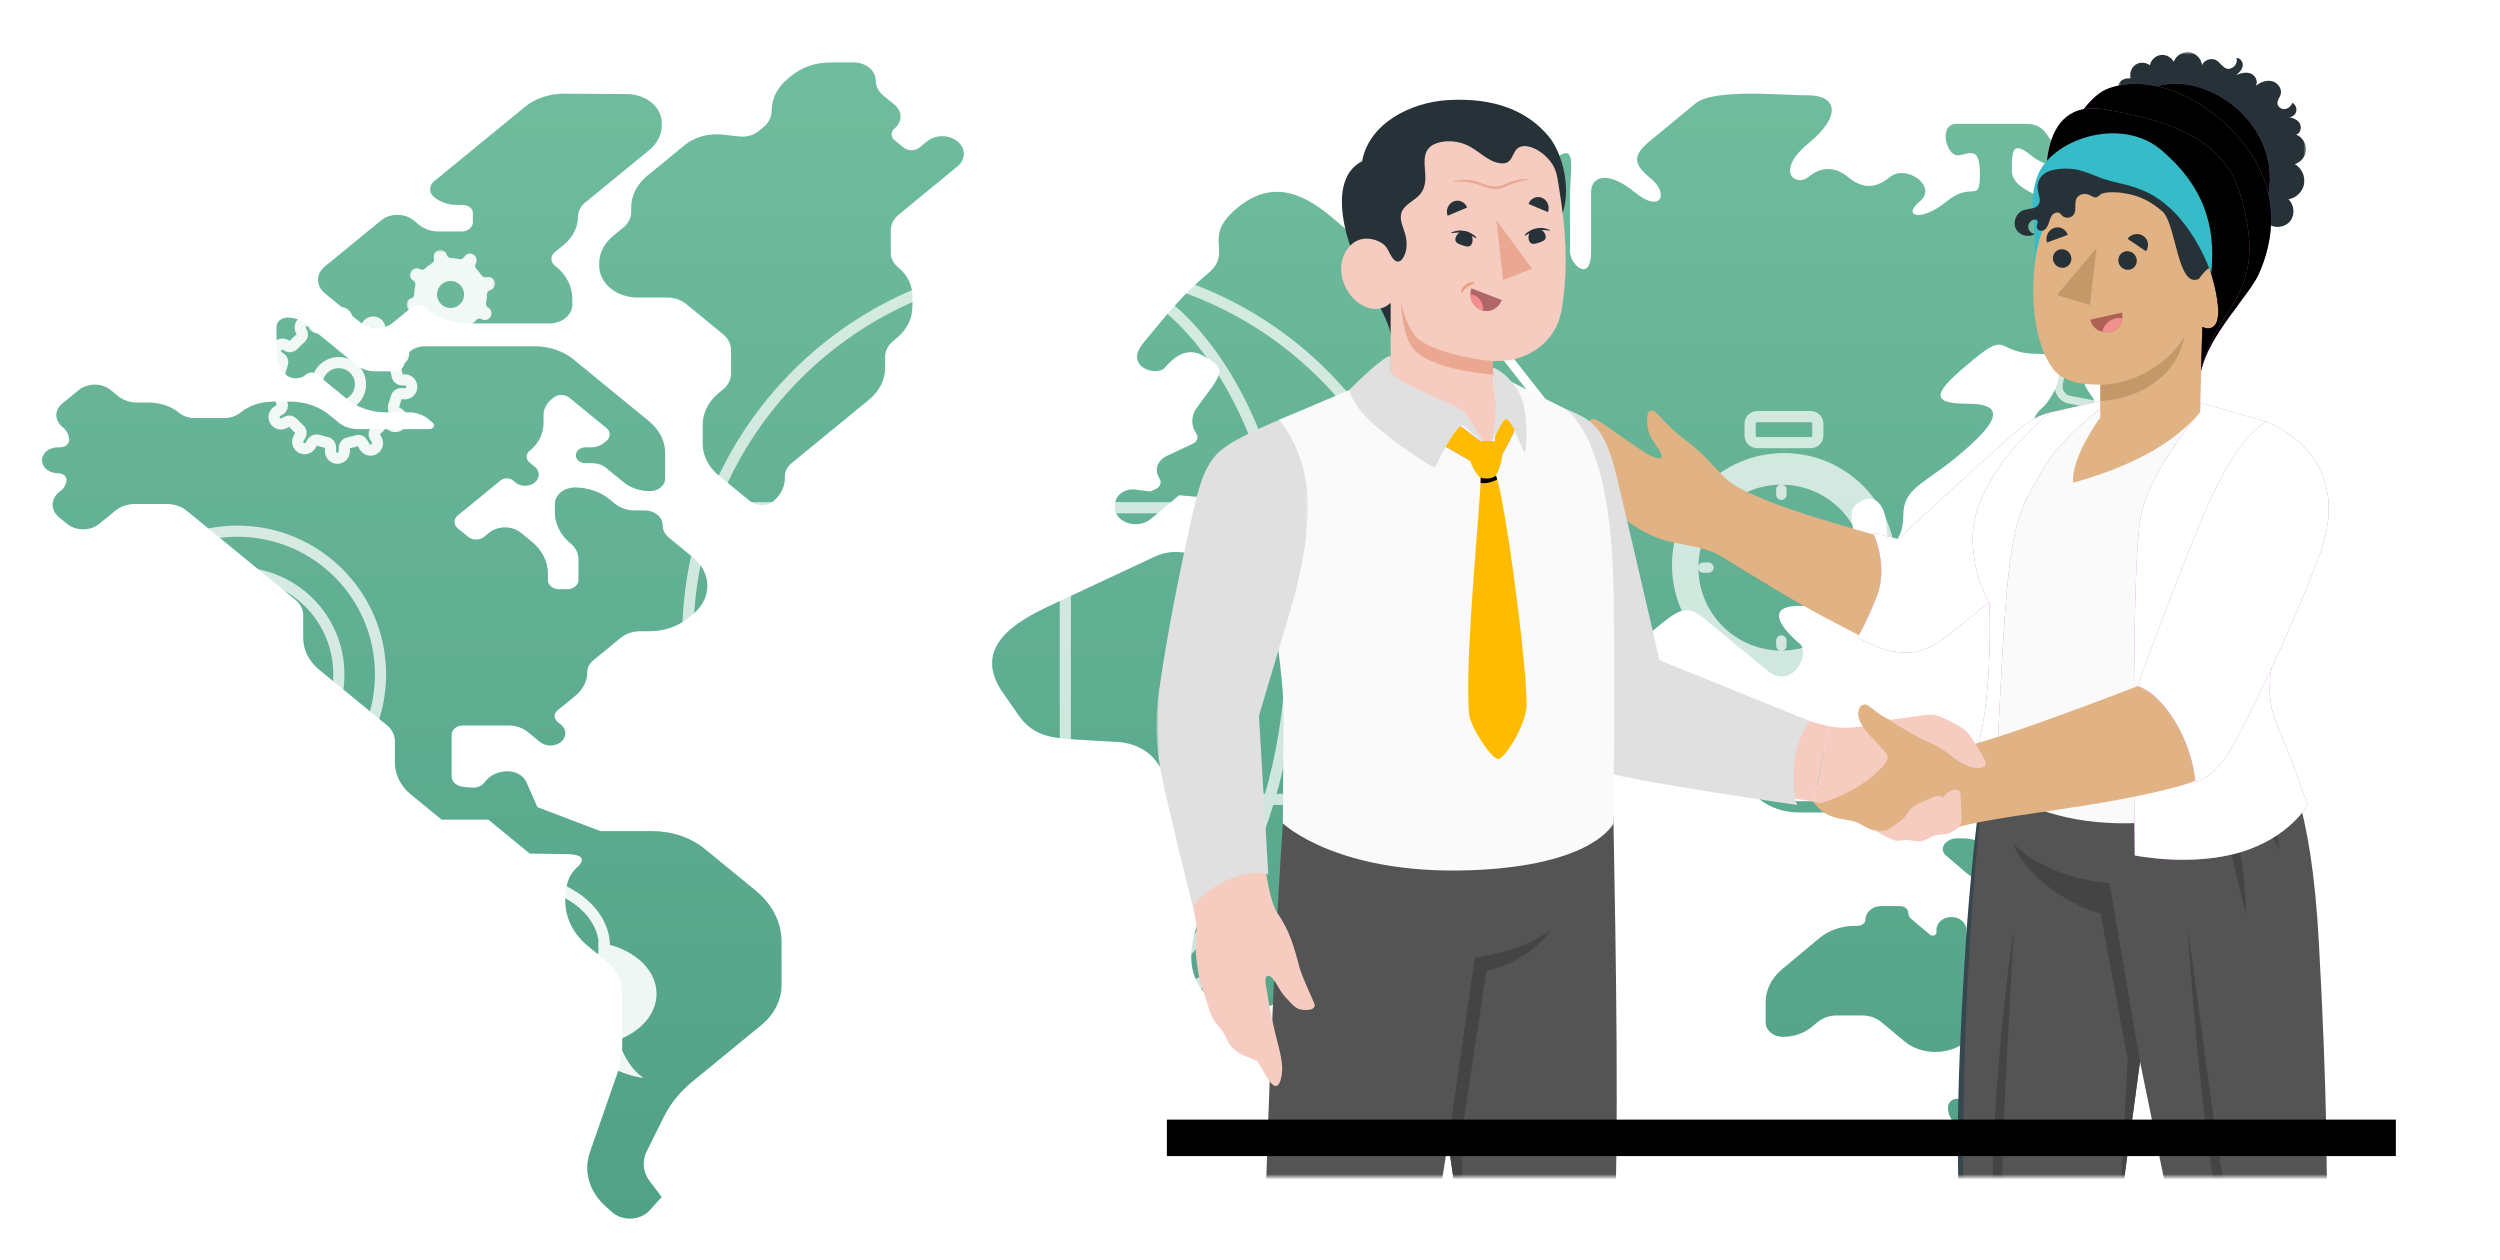 <?xml version="1.0" encoding="UTF-8"?>
<svg width="480.073px" height="242px" viewBox="0 0 480.073 242" version="1.1" xmlns="http://www.w3.org/2000/svg" xmlns:xlink="http://www.w3.org/1999/xlink">
    <title>Is_kulturu_illustrasyon_SVG</title>
    <defs>
        <linearGradient x1="50%" y1="0%" x2="50%" y2="100%" id="linearGradient-1">
            <stop stop-color="#59DAE2" offset="0%"></stop>
            <stop stop-color="#2DB3C1" offset="100%"></stop>
        </linearGradient>
        <path d="M452.775,180 C453.658,180 454.373,180.598 454.373,181.337 C454.373,181.762 454.579,182.174 454.937,182.476 L458.547,185.494 C459.009,185.88 459.797,185.607 459.797,185.062 L459.797,184.501 C459.797,183.181 461.077,182.109 462.658,182.109 C464.239,182.109 465.521,183.181 465.521,184.501 L465.521,184.965 C465.521,185.877 465.957,186.759 466.729,187.404 L468.926,189.242 C470.89,190.884 472,193.124 472,195.447 L472,196.903 C472,199.226 470.89,201.466 468.926,203.109 L465.552,205.93 C463.97,207.253 461.811,208 459.576,208 C457.341,208 455.18,207.253 453.601,205.93 L449.223,202.273 C448.242,201.452 446.904,200.987 445.513,200.987 L440.65,200.987 C439.265,200.987 437.922,201.452 436.941,202.273 L435.878,203.161 C434.397,204.398 432.375,205.1 430.28,205.1 C428.468,205.1 427,203.873 427,202.358 L427,198.4 C427,196.077 428.112,193.836 430.074,192.194 L437.264,186.183 C439.089,184.66 441.576,183.796 444.155,183.796 L444.659,183.796 C445.494,183.796 446.174,183.23 446.174,182.531 C446.174,181.134 447.529,180 449.199,180 Z M316.283,112.346 C318.467,112.955 320.322,114.198 321.48,115.832 L322.425,117.155 C323.782,119.022 326.591,119.755 328.988,118.937 C332.294,117.809 335.956,117.282 339.385,118.131 C342.877,118.998 345.858,120.931 347.692,123.519 L360.671,141.861 C361.553,143.098 363.482,143.527 364.998,142.818 L367.864,141.478 C369.306,140.803 371.146,141.217 371.968,142.402 C372.867,143.698 372.725,145.319 371.604,146.491 L357.961,171.919 C357.961,171.919 356.664,174.304 355.401,176.755 L355.165,177.214 L354.932,177.672 C354.585,178.356 354.254,179.022 353.968,179.618 C352.831,181.991 351.153,184.183 348.445,185.445 L338.405,190.141 C337.057,190.773 336.19,191.926 336.112,193.197 C335.961,195.738 334.409,198.184 331.588,199.246 C327.577,200.758 322.876,199.934 319.956,197.334 C316.038,193.849 316.144,188.674 317.675,184.105 C318.422,181.866 319.85,166.433 318.45,164.416 L310.084,152.37 C308.525,150.124 305.685,148.657 302.546,148.478 L296.525,148.129 C290.245,147.766 286.563,147.715 283.445,143.225 L280.486,138.969 C274.486,130.324 282.982,125.379 289.566,122.301 C291.312,121.485 293.553,120.438 295.903,119.34 L296.546,119.039 C296.869,118.888 297.193,118.737 297.518,118.585 L298.167,118.282 L298.492,118.13 L299.14,117.827 C299.445,117.684 299.749,117.542 300.051,117.401 L300.653,117.12 C305.543,114.834 309.778,112.855 309.778,112.855 C311.749,111.931 314.128,111.747 316.283,112.346 Z M363.815,185.79 C364.176,186.614 363.999,187.551 363.359,188.228 L360.503,191.27 C359.235,192.617 356.542,191.988 357.067,190.299 L357.344,189.411 L360.887,187.635 L361.519,185.315 L361.821,185.162 C362.568,184.789 363.509,185.087 363.815,185.79 Z M464.917,167 C466.685,167 468.392,167.608 469.645,168.682 L473.051,171.61 C473.776,172.233 474.766,172.586 475.792,172.586 L477.015,172.586 C478.113,172.586 479,173.351 479,174.292 C479,175.235 478.113,176 477.015,176 L472.437,176 C469.784,176 467.226,175.089 465.354,173.478 L461.575,170.229 C460.926,169.674 460.812,168.802 461.306,168.139 C461.828,167.432 462.741,167 463.718,167 Z M419.594,145.36 L420.247,145.75 C422.54,147.126 423.84,149.374 423.84,151.723 C423.84,152.899 424.407,154.034 425.407,154.865 L429.857,158.563 C430.857,159.396 432.221,159.865 433.637,159.865 L445.658,159.865 C447.119,159.865 448.561,159.601 449.887,159.093 L452.9,157.937 C453.874,157.563 455.036,157.787 455.714,158.476 C456.273,159.043 455.976,159.897 455.137,160.13 L452.593,160.836 C449.81,161.607 446.891,162 443.96,162 L433.283,162 C430.453,162 427.719,161.06 425.721,159.398 L419.134,153.924 C417.132,152.261 416,149.992 416,147.641 L416,146.887 C416,145.35 418.093,144.461 419.594,145.36 Z M443.241,150.79 L443.694,151.063 C445.317,152.041 445.448,153.847 443.97,154.947 L443.733,155.121 C442.122,156.321 439.918,157 437.635,157 L437.323,157 C435.237,157 433.228,156.382 431.754,155.285 L430.39,154.269 C429.87,153.881 429.87,153.253 430.39,152.867 C430.993,152.419 431.814,152.165 432.665,152.165 L434.016,152.165 C434.874,152.165 435.704,151.91 436.312,151.459 L436.876,151.037 C438.596,149.755 441.347,149.649 443.241,150.79 Z M435.195,24.314 C440.506,24.314 441.771,28.115 435.195,33.532 C428.62,38.95 432.793,41.972 435.195,39.992 C437.598,38.012 440.254,37.908 442.783,39.992 C445.311,42.076 447.84,42.492 450.875,39.992 C453.909,37.493 460.107,41.763 456.566,44.68 C453.026,47.597 456.882,48.691 461.752,44.68 C466.618,40.669 468.136,45.305 468.136,39.419 C468.136,35.257 466.966,35.184 465.566,35.498 L465.378,35.542 C465.347,35.549 465.315,35.557 465.283,35.565 L465.084,35.614 L464.984,35.639 L464.782,35.686 C464.445,35.764 464.105,35.825 463.773,35.825 C461.752,35.825 459.98,29.782 463.773,29.782 L476.925,29.782 C481.224,29.782 480.845,33.012 484.259,35.825 C487.673,38.638 481.729,38.95 477.937,35.825 C474.523,33.012 474.284,34.925 474.27,37.841 L474.27,38.845 C474.27,42.284 479.58,43.222 482.868,45.931 C486.156,48.639 493.616,45.931 499.181,45.931 C504.745,45.931 509.613,54.524 514.924,58.9 C520.072,63.141 517.764,65.155 515.171,67.291 L514.924,67.495 C512.238,69.709 507.148,67.495 502.595,67.495 C498.042,67.495 495.894,70.62 490.456,75.1 C485.018,79.58 490.456,81.246 490.456,84.371 C490.456,87.496 485.84,88.174 481.665,91.611 C477.494,95.049 476.892,87.002 479.834,84.58 C482.773,82.159 486.283,73.953 479.455,73.953 C470.918,73.953 473.889,69.266 466.808,75.1 C459.727,80.934 457.705,83.538 465.796,83.538 C473.889,83.538 470.982,87.705 463.521,93.851 C457.199,99.061 453.406,99.79 453.406,104.998 C453.406,110.208 450.242,112.082 450.242,107.602 C450.242,103.122 447.84,99.998 444.425,102.81 C442.278,104.581 444.425,107.915 444.425,113.333 C444.425,118.749 441.14,122.344 433.489,122.344 C427.785,122.344 429.337,125.34 431.427,127.631 L431.628,127.847 C431.728,127.954 431.83,128.059 431.932,128.161 L432.129,128.358 L432.325,128.548 C432.747,128.953 433.153,129.308 433.489,129.585 C435.734,131.432 432.097,138.699 427.261,134.714 C422.423,130.73 418.503,127.501 415.089,124.688 C411.676,121.875 410.159,123.125 405.542,126.928 C400.926,130.73 399.788,132.501 402.822,135 C405.371,137.101 404.267,138.36 403.135,139.431 C402.161,140.355 400.278,140.404 396.943,137.658 C389.736,131.72 389.736,130.366 398.273,123.333 C395.88,121.363 390.312,116.336 388.796,114.963 L388.509,114.704 C388.443,114.644 388.409,114.612 388.409,114.612 L386.45,113.896 C386.041,113.298 384.923,113.622 385.059,114.303 L387.026,124.409 C387.169,125.156 386.737,125.904 385.938,126.279 C385.207,126.623 384.27,126.41 383.851,125.808 L374.47,112.238 L360.741,110.78 C359.193,110.615 358.158,112.063 359.082,113.098 L361.835,116.186 C362.284,116.688 363.172,116.674 363.694,116.23 C364.718,115.354 366.411,115.341 367.453,116.202 C368.506,117.071 368.52,118.476 367.488,119.359 L363.523,122.745 C360.647,125.207 355.712,124.699 353.66,121.727 L345.064,109.296 L342.244,105.147 C341.806,104.501 340.951,104.126 340.059,104.188 L339.394,104.229 C338.229,104.31 337.278,103.483 337.436,102.53 C337.616,101.463 338.714,100.664 340.02,100.647 L343.122,100.609 L343.337,100.509 C344.5,99.961 344.61,98.621 343.547,97.95 L342.643,97.373 C340.746,96.17 338.147,96.022 336.068,96.999 L334.8,97.593 L334.068,99.112 C333.647,99.992 332.859,100.736 331.859,101.206 C330.896,101.658 329.706,101.682 328.717,101.266 L324.159,99.361 C323.592,99.12 322.899,99.241 322.491,99.648 C322.119,100.025 322.212,100.585 322.696,100.861 L325.209,102.309 C326.417,103.004 326.774,104.354 326.018,105.4 L325.404,106.259 C325.003,106.811 324.142,106.994 323.466,106.672 C322.767,106.336 322.459,105.629 322.743,105.003 L322.865,104.73 C323.047,104.339 322.861,103.894 322.428,103.675 L317.935,101.415 L314.364,101.085 L308.885,105.666 C307.677,106.674 305.822,106.946 304.269,106.342 C302.721,105.738 301.815,104.376 302.032,102.979 L302.115,102.442 C302.358,100.862 304.137,99.768 306.044,100.026 L308.835,100.403 L309.857,99.924 C310.76,99.499 311.078,98.55 310.562,97.808 C309.534,96.317 310.16,94.421 311.97,93.573 L317.018,91.205 C317.843,90.815 318.133,89.947 317.661,89.266 C316.61,87.742 316.635,85.856 317.726,84.354 L319.289,82.214 C323.412,76.871 322.652,76.454 319.112,74.371 C315.569,72.286 313.043,74.995 311.525,76.662 C310.006,78.329 303.684,76.454 307.477,71.87 C307.838,71.433 308.199,70.996 308.559,70.558 L309.641,69.244 C312.714,65.523 315.878,61.824 319.871,58.536 C324.802,54.472 318.859,51.867 324.929,46.451 C330.998,41.034 336.814,41.867 343.896,47.909 C350.978,53.952 352.496,54.993 349.966,58.117 C347.438,61.244 350.219,64.787 355.783,58.536 C361.348,52.284 365.645,49.577 375.256,51.243 C382.32,52.468 382.963,50.655 382.807,48.284 L382.79,48.053 L382.769,47.826 C382.744,47.56 382.713,47.289 382.684,47.016 L382.66,46.782 L382.638,46.548 C382.61,46.236 382.591,45.924 382.591,45.618 L382.591,44.948 C382.594,41.952 382.75,39.654 386.638,36.45 C390.012,33.669 389.748,36.887 389.524,40.534 L389.501,40.9 C389.498,40.961 389.494,41.022 389.491,41.084 L389.461,41.644 C389.436,42.143 389.42,42.638 389.42,43.118 L389.42,54.368 C389.42,56.869 393.465,60.411 393.465,54.368 L393.465,42.909 C393.465,39.783 396.755,38.742 401.812,42.909 C406.87,47.076 408.513,43.222 404.972,40.306 C401.432,37.387 401.37,35.877 404.972,32.908 C408.579,29.939 409.968,28.794 413.507,25.876 C417.049,22.959 429.885,24.314 435.195,24.314 Z M143.139,67 C144.481,67 145.773,67.44 146.723,68.216 L156.304,76.063 C157.283,76.867 158.624,77.322 160.013,77.322 L163.612,77.322 C164.695,77.322 165.572,76.603 165.572,75.716 C165.572,73.943 167.325,72.505 169.491,72.505 L190.635,72.505 C193.413,72.505 196.09,73.414 198.052,75.019 L212.578,86.916 C214.542,88.523 215.653,90.717 215.653,92.992 L215.653,97.896 C215.653,99.227 214.331,100.305 212.713,100.305 C210.83,100.305 209.016,99.689 207.69,98.602 L204.324,95.845 C203.616,95.265 202.648,94.937 201.646,94.937 L200.358,94.937 C199.34,94.937 198.511,94.258 198.511,93.424 C198.511,92.587 199.34,91.909 200.358,91.909 L201.423,91.909 C202.352,91.909 203.25,91.605 203.908,91.066 L204.393,90.67 C205.224,89.986 205.224,88.877 204.393,88.193 L197.271,82.364 C196.422,81.67 195.05,81.67 194.202,82.364 L193.827,82.669 C192.848,83.474 192.291,84.571 192.291,85.706 L192.291,87.282 C192.291,89.271 191.325,91.192 189.604,92.598 C188.863,93.206 188.863,94.193 189.604,94.801 L190.61,95.625 C191.63,96.459 191.63,97.816 190.61,98.652 C189.589,99.488 187.937,99.488 186.912,98.653 L186.407,98.24 C185.76,97.708 184.709,97.708 184.058,98.24 L175.845,104.965 C174.998,105.659 174.996,106.785 175.845,107.481 L177.813,109.092 C178.663,109.788 180.039,109.788 180.887,109.092 L181.824,108.326 C183.522,106.935 186.27,106.936 187.969,108.326 L190.061,110.038 C192.021,111.645 193.13,113.837 193.13,116.11 L193.13,117.379 C193.13,118.362 194.105,119.159 195.303,119.159 L196.841,119.159 C198.041,119.159 199.017,118.362 199.017,117.379 L199.017,113.341 C199.017,112.221 198.469,111.142 197.503,110.351 C195.569,108.768 194.479,106.608 194.479,104.371 L194.479,102.781 C194.479,101.033 196.207,99.617 198.342,99.617 C200.812,99.617 203.196,100.425 204.94,101.854 L206.049,102.763 C207.031,103.566 208.369,104.02 209.759,104.02 L211.707,104.02 C213.618,104.02 215.166,105.287 215.166,106.853 C215.166,107.758 215.61,108.63 216.389,109.27 L221.009,113.054 C222.766,114.493 223.759,116.454 223.759,118.487 C223.759,120.52 222.766,122.482 221.009,123.921 L220.067,124.694 C218.105,126.301 215.427,127.209 212.649,127.209 L210.847,127.209 C209.459,127.209 208.124,127.664 207.139,128.468 L201.841,132.805 C201.108,133.406 200.695,134.227 200.695,135.077 C200.695,136.776 199.863,138.415 198.397,139.618 L194.978,142.417 C194.239,143.024 194.239,144.01 194.978,144.617 L195.652,145.168 C196.768,146.08 196.768,147.559 195.652,148.471 C194.538,149.385 192.735,149.385 191.618,148.472 L189.289,146.564 C188.307,145.761 186.968,145.306 185.582,145.306 L176.817,145.306 C175.617,145.306 174.648,146.103 174.648,147.085 L174.648,155.088 C174.648,156.102 175.574,156.962 176.803,157.087 L178.42,157.252 C179.402,157.353 180.371,156.99 180.921,156.316 L181.22,155.946 C182.151,154.806 183.727,154.114 185.401,154.114 C187.011,154.114 188.456,154.947 189,156.187 L191.115,160.994 L203.215,165.606 L213.18,165.606 C215.003,165.606 216.856,165.889 218.647,166.497 C220.436,167.103 221.99,167.976 223.278,169.031 L233.037,177.024 C234.567,178.277 235.832,179.787 236.711,181.525 C237.592,183.263 238,185.064 238,186.835 L238,195.148 C238,196.542 237.678,197.956 236.985,199.323 C236.295,200.69 235.302,201.878 234.097,202.863 L220.854,213.712 C219.714,214.643 218.669,215.68 217.746,216.819 C216.818,217.96 216.058,219.149 215.449,220.369 L212.104,227.079 C211.655,227.982 211.452,228.979 211.556,230.015 C211.66,231.052 212.067,232.006 212.69,232.837 L214.98,235.859 L212.639,238.453 C211.838,239.338 210.575,239.934 209.126,239.995 C207.682,240.056 206.354,239.567 205.448,238.751 L204.178,237.61 C202.699,236.276 201.596,234.628 201.057,232.747 C200.522,230.868 200.613,228.99 201.219,227.257 L206.385,212.402 C206.724,211.432 206.983,210.435 207.157,209.409 C207.336,208.382 207.418,207.364 207.418,206.359 L207.418,196.637 C207.418,195.535 207.159,194.415 206.612,193.333 C206.066,192.251 205.281,191.311 204.331,190.531 L200.875,187.703 C198.161,185.482 196.483,182.413 196.483,179.024 C196.483,176.689 196.859,174.248 198.662,172.65 C201.365,170.252 197.974,170.017 196.836,170.003 L196.603,170.003 C196.53,170.004 196.488,170.005 196.488,170.005 L189.655,169.898 L181.704,163.387 L172.735,163.387 L166.836,158.557 C164.876,156.95 163.764,154.756 163.764,152.484 L163.764,148.29 C163.764,147.154 163.209,146.057 162.229,145.253 L149.234,134.61 C147.271,133.003 146.162,130.81 146.162,128.537 L146.162,124.172 C146.162,123.036 145.608,121.939 144.623,121.136 L123.751,104.04 C122.768,103.236 121.43,102.782 120.043,102.782 L113.8,102.782 C112.413,102.782 111.074,103.236 110.091,104.04 L106.969,106.597 C105.272,107.986 102.523,107.987 100.823,106.597 L99.249,105.304 C97.638,103.987 97.64,101.85 99.25,100.534 L99.636,100.217 C100.319,99.658 100.706,98.893 100.706,98.103 C100.706,97.38 99.906,96.864 99.024,96.864 C97.353,96.864 96,95.756 96,94.387 C96,93.019 97.353,91.91 99.024,91.91 L99.472,91.91 C100.438,91.91 101.212,91.256 101.212,90.466 C101.212,89.507 100.69,88.597 99.868,87.919 C98.378,86.703 98.378,84.729 99.868,83.513 L103.044,80.908 C104.74,79.518 107.493,79.519 109.189,80.908 L110.593,82.06 C111.578,82.864 112.917,83.317 114.303,83.317 L116.519,83.317 C118.702,83.317 120.808,84.032 122.35,85.296 C123.12,85.929 124.177,86.285 125.27,86.285 L131.012,86.285 C132.168,86.285 133.283,85.907 134.102,85.236 C135.741,83.894 137.975,83.137 140.289,83.137 L143.707,83.137 C146.484,83.137 149.159,84.045 151.123,85.652 L152.942,87.142 C153.926,87.947 155.267,88.402 156.653,88.402 L170.374,88.402 C171.175,88.402 171.576,87.608 171.01,87.142 L170.133,86.423 C169.148,85.619 167.809,85.166 166.424,85.166 L162.018,85.166 C159.244,85.166 156.566,84.257 154.602,82.65 L148.765,77.871 C148.209,77.415 147.307,77.415 146.749,77.871 L146.581,78.01 C145.561,78.846 143.908,78.846 142.887,78.01 C141.706,77.043 141.038,75.723 141.038,74.355 L141.038,68.72 C141.038,67.77 141.976,67 143.139,67 Z M251.888,18 C254.197,18 256.073,19.536 256.073,21.43 C256.073,22.527 256.605,23.583 257.55,24.357 L259.709,26.129 C261.234,27.379 261.234,29.407 259.709,30.657 C258.949,31.282 258.949,32.296 259.709,32.921 L261.443,34.344 C262.287,35.036 263.657,35.036 264.502,34.344 L265.948,33.157 C267.562,31.832 270.176,31.832 271.789,33.157 C273.404,34.48 273.404,36.625 271.789,37.947 L260.501,47.207 C259.526,48.008 258.973,49.102 258.973,50.234 L258.973,54.56 C258.973,55.585 259.473,56.577 260.357,57.302 C262.13,58.756 263.129,60.736 263.129,62.788 L263.129,64.904 C263.129,67.17 262.024,69.357 260.07,70.959 L259.42,71.493 C258.442,72.294 257.889,73.388 257.889,74.521 L257.889,76.661 C257.889,78.927 256.785,81.115 254.833,82.717 L239.903,94.962 C239.09,95.629 238.631,96.538 238.631,97.48 L238.631,97.861 C238.631,99.503 237.833,101.086 236.415,102.247 C235.195,103.251 233.21,103.251 231.987,102.247 L225.927,97.279 C223.975,95.675 222.869,93.489 222.869,91.222 L222.869,87.551 C222.869,85.284 223.975,83.098 225.927,81.494 L226.783,80.794 C227.76,79.992 228.312,78.899 228.312,77.767 L228.312,73.209 C228.312,72.076 227.76,70.982 226.783,70.181 L219.712,64.379 C218.734,63.578 217.402,63.126 216.02,63.126 L210.392,63.126 C208.435,63.126 206.55,62.483 205.164,61.35 C203.78,60.215 203,58.668 203,57.064 L203,56.54 C203,54.601 203.945,52.728 205.616,51.357 L207.618,49.715 C208.595,48.913 209.145,47.82 209.145,46.687 L209.145,45.833 C209.145,43.567 210.254,41.38 212.207,39.777 L219.39,33.887 C221.309,32.309 224.039,31.558 226.731,31.861 L229.903,32.218 C231.249,32.369 232.614,31.992 233.573,31.203 L234.593,30.368 C235.607,29.538 236.122,28.382 236.122,27.207 C236.122,24.94 237.227,22.754 239.182,21.152 L239.965,20.507 C241.917,18.906 244.583,18 247.348,18 Z M196.229,24 L208.268,24.065 C210.051,24.075 211.769,24.665 213.028,25.697 C214.291,26.729 215,28.14 215,29.599 L215,30.078 C215,31.843 214.14,33.547 212.616,34.796 L200.268,44.915 C199.399,45.63 198.907,46.605 198.907,47.615 C198.907,49.636 197.916,51.587 196.178,53.016 L194.444,54.436 C193.587,55.139 193.591,56.275 194.444,56.978 L194.723,57.205 C196.703,58.83 197.824,61.047 197.824,63.344 L197.824,64.498 C197.824,66.482 195.86,68.091 193.439,68.091 L177.78,68.091 C174.978,68.091 172.275,67.174 170.294,65.549 L169.858,65.191 C169.001,64.488 167.61,64.488 166.755,65.191 L163.39,67.949 C161.678,69.35 158.902,69.35 157.187,67.949 L150.285,62.29 C148.572,60.887 148.572,58.61 150.285,57.205 L161.131,48.316 C162.846,46.911 165.623,46.911 167.334,48.316 L168.41,49.195 C169.398,50.008 170.752,50.466 172.154,50.466 L176.545,50.466 C177.755,50.466 178.739,49.661 178.739,48.668 L178.739,46.885 C178.739,46.041 177.904,45.357 176.874,45.357 L175.747,45.357 C174.084,45.357 172.474,44.811 171.295,43.844 C170.28,43.009 170.28,41.654 171.295,40.819 L188.744,26.519 C190.722,24.895 193.432,23.986 196.229,24 Z M468,219.083 C468,217.933 467.064,217 465.907,217 L463.698,217 C462.762,217 462,217.758 462,218.689 C462,219.77 462.436,220.812 463.201,221.575 L464.096,222.462 C464.813,223.179 465.98,223.179 466.699,222.462 C467.531,221.637 468,220.507 468,219.334 L468,219.083 Z" id="path-2"></path>
        <polygon id="path-3" points="0 0 17 0 17 17 0 17"></polygon>
        <rect id="path-5" x="0" y="0" width="264" height="228"></rect>
        <filter x="-7.3%" y="-3.7%" width="114.7%" height="109.7%" filterUnits="objectBoundingBox" id="filter-7">
            <feOffset dx="0" dy="4" in="SourceAlpha" result="shadowOffsetOuter1"></feOffset>
            <feGaussianBlur stdDeviation="5" in="shadowOffsetOuter1" result="shadowBlurOuter1"></feGaussianBlur>
            <feColorMatrix values="0 0 0 0 0   0 0 0 0 0   0 0 0 0 0  0 0 0 0.254 0" type="matrix" in="shadowBlurOuter1" result="shadowMatrixOuter1"></feColorMatrix>
            <feMerge>
                <feMergeNode in="shadowMatrixOuter1"></feMergeNode>
                <feMergeNode in="SourceGraphic"></feMergeNode>
            </feMerge>
        </filter>
        <polygon id="path-8" points="0 0 36.152 0 36.152 35.114 0 35.114"></polygon>
        <polygon id="path-10" points="0 0 29.1 0 29.1 93.605 0 93.605"></polygon>
        <rect id="path-12" x="312" y="221" width="236" height="7"></rect>
        <filter x="-12.7%" y="-428.6%" width="125.4%" height="957.1%" filterUnits="objectBoundingBox" id="filter-13">
            <feOffset dx="0" dy="0" in="SourceAlpha" result="shadowOffsetOuter1"></feOffset>
            <feGaussianBlur stdDeviation="10" in="shadowOffsetOuter1" result="shadowBlurOuter1"></feGaussianBlur>
            <feColorMatrix values="0 0 0 0 0   0 0 0 0 0   0 0 0 0 0  0 0 0 0.116 0" type="matrix" in="shadowBlurOuter1"></feColorMatrix>
        </filter>
    </defs>
    <g id="Page-1" stroke="none" stroke-width="1" fill="none" fill-rule="evenodd">
        <g id="Yonlendirme_Bannerları_WEB" transform="translate(-696.927, -131)">
            <g id="Robot_Calistirma_Sayisi-Copy" transform="translate(48, 125)">
                <g id="Is_kulturu_illustrasyon" transform="translate(561, 0)">
                    <rect id="Rectangle" x="0" y="0" width="578" height="240"></rect>
                    <g id="Combined-Shape">
                        <use fill="url(#linearGradient-1)" xlink:href="#path-2"></use>
                        <use fill-opacity="0.301" fill="#A77A00" xlink:href="#path-2"></use>
                    </g>
                    <g id="Group-21" opacity="0.704" transform="translate(409, 86)">
                        <path d="M21.501,45.685 C12.01,45.685 4.315,37.993 4.315,28.499 C4.315,19.009 12.01,11.315 21.501,11.315 C30.992,11.315 38.685,19.009 38.685,28.499 C38.685,37.993 30.992,45.685 21.501,45.685 M21.501,7 C9.627,7 0,16.626 0,28.499 C0,40.377 9.627,50 21.501,50 C33.374,50 43,40.377 43,28.499 C43,16.626 33.374,7 21.501,7" id="Fill-1" fill="#FFFFFF"></path>
                        <path d="M28,3.696 C28,4.416 27.364,5 26.581,5 L16.418,5 C15.634,5 15,4.416 15,3.696 L15,1.305 C15,0.582 15.634,0 16.418,0 L26.581,0 C27.364,0 28,0.582 28,1.305 L28,3.696 Z" id="Stroke-3" stroke="#FFFFFF" stroke-width="2.141"></path>
                        <path d="M38,29 C38,38.39 30.388,46 21,46 C11.61,46 4,38.39 4,29 C4,19.611 11.61,12 21,12 C30.388,12 38,19.611 38,29 Z" id="Stroke-5" stroke="#FFFFFF" stroke-width="2.141"></path>
                        <path d="M22,28.025 C22,28.564 21.553,29 21,29 C20.449,29 20,28.564 20,28.025 L20,20.974 C20,20.437 20.449,20 21,20 C21.553,20 22,20.437 22,20.974 L22,28.025 Z" id="Fill-7" fill="#FFFFFF"></path>
                        <path d="M30.089,30 L20.913,30 C20.408,30 20,29.551 20,28.998 C20,28.447 20.408,28 20.913,28 L30.089,28 C30.591,28 31,28.447 31,28.998 C31,29.551 30.591,30 30.089,30" id="Fill-9" fill="#FFFFFF"></path>
                        <path d="M22,14.956 C22,15.533 21.553,16 21,16 C20.449,16 20,15.533 20,14.956 L20,14.042 C20,13.467 20.449,13 21,13 C21.553,13 22,13.467 22,14.042 L22,14.956 Z" id="Fill-11" fill="#FFFFFF"></path>
                        <path d="M22,43.956 C22,44.531 21.553,45 21,45 C20.449,45 20,44.531 20,43.956 L20,43.043 C20,42.467 20.449,42 21,42 C21.553,42 22,42.467 22,43.043 L22,43.956 Z" id="Fill-13" fill="#FFFFFF"></path>
                        <path d="M6.956,28 C7.53,28 8,28.447 8,29.001 C8,29.55 7.53,30 6.956,30 L6.042,30 C5.467,30 5,29.55 5,29.001 C5,28.447 5.467,28 6.042,28 L6.956,28 Z" id="Fill-15" fill="#FFFFFF"></path>
                        <path d="M35.957,28 C36.53,28 37,28.447 37,29.001 C37,29.55 36.53,30 35.957,30 L35.042,30 C34.467,30 34,29.55 34,29.001 C34,28.447 34.467,28 35.042,28 L35.957,28 Z" id="Fill-17" fill="#FFFFFF"></path>
                        <path d="M22,28.998 C22,29.551 21.553,30 21,30 C20.449,30 20,29.551 20,28.998 C20,28.448 20.449,28 21,28 C21.553,28 22,28.448 22,28.998 Z" id="Stroke-19" stroke="#FFFFFF" stroke-width="2.141"></path>
                    </g>
                    <g id="Group-11" opacity="0.704" transform="translate(220, 57)" stroke="#FFFFFF" stroke-linecap="round" stroke-linejoin="round" stroke-width="2.141">
                        <path d="M143,71.495 C143,76.186 142.547,80.774 141.685,85.214 C139.399,96.977 134.23,107.71 126.944,116.648 C119.819,125.386 110.67,132.41 100.213,137.002 C91.425,140.859 81.712,143 71.5,143 C32.016,143 0,110.98 0,71.495 C0,32.013 32.016,0 71.5,0 C110.995,0 143,32.013 143,71.495 Z" id="Stroke-1"></path>
                        <path d="M116,71.495 C116,110.98 96.295,143 71.997,143 C47.696,143 28,110.98 28,71.495 C28,32.013 47.696,0 71.997,0 C96.295,0 116,32.013 116,71.495 Z" id="Stroke-3"></path>
                        <line x1="72.5" y1="142" x2="72.5" y2="2" id="Stroke-5"></line>
                        <line x1="7" y1="46.5" x2="138" y2="46.5" id="Stroke-7"></line>
                        <line x1="9" y1="102.5" x2="135" y2="102.5" id="Stroke-9"></line>
                    </g>
                    <g id="Group-9" transform="translate(360, 58)" stroke="#FFFFFF" stroke-linecap="round" stroke-linejoin="round" stroke-width="1.753">
                        <polyline id="Stroke-1" points="25.833 40 2 9.706 8.168 5 32 35.294"></polyline>
                        <g id="Group-8">
                            <path d="M24.729,38.112 L28.155,42.522 C29.451,44.189 31.851,44.49 33.521,43.199 C35.188,41.908 35.493,39.51 34.196,37.846 L30.769,33.434 L24.729,38.112 Z" id="Stroke-2"></path>
                            <polygon id="Stroke-4" points="1.211 3.549 2.45 9.359 8.472 4.695 3.145 2.053"></polygon>
                            <line x1="1.628" y1="2.093" x2="0" y2="0" id="Stroke-6"></line>
                        </g>
                    </g>
                    <g id="Group-11" opacity="0.904" transform="translate(169, 175)">
                        <path d="M17.501,0 C7.835,0 0,5.721 0,12.777 C0,17.645 3.729,21.878 9.215,24.034 C8.209,26.423 6.526,29.264 3.826,31 C7.506,30.621 12.887,28.433 16.834,25.544 C17.056,25.549 17.278,25.555 17.501,25.555 C27.166,25.555 35,19.834 35,12.777 C35,5.721 27.166,0 17.501,0 Z" id="Stroke-1" stroke="#FFFFFF" stroke-width="2.141" stroke-linecap="round" stroke-linejoin="round"></path>
                        <path d="M37.632,30.709 C42.005,29.049 45,25.701 45,21.835 C45,16.912 40.153,12.823 33.777,12 C33.833,12.421 33.863,12.849 33.863,13.282 C33.863,19.784 27.375,25.144 19,25.91 C20.95,29.11 25.125,31.42 30.078,31.775 C33.201,34.98 38.892,37.614 42.53,38 C39.761,36.168 38.316,32.857 37.632,30.709" id="Fill-3" fill="#FFFFFF"></path>
                        <path d="M10,12.499 C10,13.88 8.879,15 7.499,15 C6.118,15 5,13.88 5,12.499 C5,11.12 6.118,10 7.499,10 C8.879,10 10,11.12 10,12.499" id="Fill-5" fill="#FFFFFF"></path>
                        <path d="M20,12.5 C20,13.881 18.881,15 17.499,15 C16.119,15 15,13.881 15,12.5 C15,11.12 16.119,10 17.499,10 C18.881,10 20,11.12 20,12.5" id="Fill-7" fill="#FFFFFF"></path>
                        <path d="M29,12.5 C29,13.881 27.88,15 26.499,15 C25.118,15 24,13.881 24,12.5 C24,11.12 25.118,10 26.499,10 C27.88,10 29,11.12 29,12.5" id="Fill-9" fill="#FFFFFF"></path>
                    </g>
                    <g id="Group-13" opacity="0.704" transform="translate(509, 68) rotate(11) translate(-509, -68)translate(486, 49)" stroke="#FFFFFF" stroke-width="1.52">
                        <path d="M46,35.416 C46,36.844 44.845,38 43.423,38 L2.576,38 C1.155,38 1.20788904e-12,36.844 1.20788904e-12,35.416 L1.20788904e-12,7.237 L46,7.237 L46,35.416 Z" id="Stroke-1" stroke-linecap="round" stroke-linejoin="round"></path>
                        <path d="M31.505,7.237 L31.53,7.237 C30.813,3.132 27.247,-1.45127685e-12 22.956,-1.45127685e-12 C18.668,-1.45127685e-12 15.102,3.132 14.386,7.237" id="Stroke-3"></path>
                        <path d="M36.033,22.835 C45.286,17.353 46,7.237 46,7.237 L0,7.237 L0,7.548 C1.206,13.856 4.908,19.273 10.034,22.723" id="Stroke-5" stroke-linecap="round" stroke-linejoin="round"></path>
                        <path d="M15.183,25.334 C17.665,26.226 20.341,26.713 23.129,26.713 C26.161,26.713 28.799,26.274 31.091,25.529" id="Stroke-7" stroke-linecap="round" stroke-linejoin="round"></path>
                        <path d="M14.405,27.229 C14.405,27.802 13.947,28.261 13.377,28.261 L10.985,28.261 C10.418,28.261 9.953,27.802 9.953,27.229 L9.953,22.835 C9.953,22.265 10.418,21.802 10.985,21.802 L13.377,21.802 C13.947,21.802 14.405,22.265 14.405,22.835 L14.405,27.229 Z" id="Stroke-9"></path>
                        <path d="M36.033,27.229 C36.033,27.802 35.57,28.261 35.003,28.261 L32.611,28.261 C32.043,28.261 31.581,27.802 31.581,27.229 L31.581,22.835 C31.581,22.265 32.043,21.802 32.611,21.802 L35.003,21.802 C35.57,21.802 36.033,22.265 36.033,22.835 L36.033,27.229 Z" id="Stroke-11"></path>
                    </g>
                    <g id="Group-6" opacity="0.904" transform="translate(139, 54)">
                        <g id="Group-3" transform="translate(27, 0)">
                            <mask id="mask-4" fill="white">
                                <use xlink:href="#path-3"></use>
                            </mask>
                            <g id="Clip-2"></g>
                            <path d="M7.172,10.817 C5.923,10.115 5.478,8.531 6.18,7.277 C6.884,6.026 8.469,5.582 9.719,6.285 C10.969,6.987 11.417,8.573 10.713,9.826 C10.01,11.076 8.425,11.522 7.172,10.817 M14.403,13.285 C15.005,13.635 15.78,13.431 16.129,12.826 C16.489,12.211 16.291,11.416 15.675,11.057 C15.343,10.866 15.17,10.479 15.257,10.101 C15.372,9.598 15.43,9.087 15.43,8.579 C15.432,8.191 15.654,7.821 16.027,7.722 C16.716,7.539 17.14,6.84 16.958,6.148 C16.774,5.464 16.073,5.055 15.388,5.237 C14.988,5.343 14.569,5.159 14.346,4.81 C14.088,4.402 13.785,4.018 13.44,3.666 C13.169,3.392 13.079,2.973 13.272,2.638 C13.632,2.019 13.442,1.219 12.822,0.862 C12.213,0.505 11.428,0.711 11.074,1.325 C10.875,1.663 10.484,1.858 10.104,1.766 C9.601,1.641 9.092,1.578 8.587,1.565 C8.201,1.558 7.833,1.337 7.734,0.961 C7.551,0.276 6.851,-0.138 6.164,0.042 C5.48,0.223 5.072,0.925 5.255,1.61 C5.349,1.974 5.193,2.358 4.872,2.552 C4.389,2.836 3.941,3.183 3.532,3.587 C3.285,3.832 2.901,3.869 2.601,3.693 C2.005,3.349 1.239,3.55 0.89,4.147 L0.863,4.198 C0.516,4.798 0.718,5.568 1.318,5.916 C1.64,6.103 1.761,6.497 1.671,6.858 C1.528,7.423 1.462,7.997 1.461,8.568 C1.465,8.904 1.231,9.201 0.901,9.289 C0.256,9.459 -0.132,10.122 0.041,10.768 L0.071,10.889 C0.246,11.547 0.918,11.935 1.572,11.764 C1.926,11.668 2.285,11.856 2.473,12.169 C2.769,12.659 3.128,13.12 3.551,13.528 C3.794,13.769 3.857,14.147 3.683,14.443 C3.353,15.016 3.544,15.751 4.119,16.085 L4.234,16.151 C4.822,16.493 5.574,16.292 5.917,15.705 C6.092,15.407 6.435,15.249 6.767,15.333 C7.358,15.479 7.958,15.545 8.551,15.537 C8.9,15.529 9.211,15.754 9.297,16.09 C9.472,16.742 10.141,17.132 10.791,16.959 L10.87,16.938 C11.544,16.759 11.945,16.069 11.767,15.392 C11.673,15.038 11.84,14.666 12.151,14.472 C12.631,14.176 13.073,13.816 13.472,13.401 C13.718,13.15 14.102,13.108 14.403,13.285" id="Fill-1" fill="#FFFFFF" mask="url(#mask-4)"></path>
                        </g>
                        <path d="M10.318,27.81 C9.212,25.79 9.953,23.252 11.972,22.144 C13.994,21.039 16.532,21.777 17.641,23.8 C18.746,25.82 18.006,28.358 15.985,29.467 C13.963,30.574 11.425,29.83 10.318,27.81 Z M18.921,37.749 C19.272,38.397 20.084,38.632 20.728,38.277 C21.373,37.924 21.61,37.114 21.257,36.469 L20.873,35.773 C20.655,35.372 20.784,34.879 21.137,34.593 C21.563,34.24 21.959,33.864 22.325,33.464 C22.616,33.141 23.102,33.089 23.475,33.312 L24.139,33.717 C24.767,34.098 25.587,33.899 25.969,33.269 C26.349,32.643 26.149,31.823 25.522,31.442 L24.877,31.051 C24.491,30.815 24.359,30.325 24.522,29.902 C24.719,29.385 24.882,28.856 25.005,28.32 C25.104,27.888 25.496,27.588 25.938,27.598 L26.639,27.613 C27.374,27.632 27.983,27.048 28,26.312 C28.016,25.578 27.435,24.97 26.7,24.952 L26.051,24.937 C25.597,24.927 25.239,24.564 25.172,24.117 C25.09,23.564 24.967,23.016 24.802,22.473 C24.674,22.044 24.851,21.573 25.244,21.358 L25.754,21.079 C26.398,20.726 26.636,19.916 26.28,19.272 C25.929,18.625 25.119,18.39 24.475,18.743 L24.019,18.992 C23.635,19.201 23.154,19.113 22.888,18.773 C22.517,18.294 22.114,17.853 21.681,17.449 C21.348,17.138 21.249,16.636 21.486,16.248 L21.718,15.862 C22.1,15.233 21.9,14.415 21.272,14.03 C20.642,13.65 19.822,13.852 19.443,14.479 L19.234,14.822 C19.009,15.194 18.547,15.36 18.142,15.198 C17.581,14.971 16.998,14.79 16.403,14.654 C15.953,14.551 15.598,14.174 15.608,13.709 L15.616,13.362 C15.631,12.629 15.05,12.02 14.314,12 C13.58,11.985 12.968,12.568 12.951,13.301 L12.946,13.619 C12.936,14.055 12.624,14.429 12.192,14.495 C11.565,14.588 10.939,14.736 10.32,14.939 C9.9,15.076 9.436,14.9 9.224,14.51 L9.08,14.248 C8.726,13.601 7.916,13.366 7.271,13.718 C6.625,14.072 6.389,14.883 6.744,15.527 L6.887,15.79 C7.099,16.177 7.002,16.665 6.66,16.942 C6.177,17.338 5.736,17.764 5.332,18.219 C5.027,18.563 4.526,18.684 4.132,18.446 L3.862,18.28 C3.236,17.9 2.414,18.101 2.033,18.728 C1.649,19.358 1.849,20.176 2.479,20.558 L2.777,20.738 C3.153,20.965 3.323,21.425 3.17,21.836 C2.964,22.408 2.797,22.995 2.682,23.592 C2.593,24.043 2.223,24.403 1.762,24.394 L1.36,24.388 C0.623,24.368 0.016,24.95 0,25.685 C-0.016,26.42 0.564,27.029 1.298,27.046 L1.751,27.057 C2.214,27.066 2.576,27.434 2.662,27.889 C2.768,28.445 2.913,29.001 3.107,29.547 C3.255,29.974 3.098,30.452 2.703,30.672 L2.246,30.92 C1.6,31.273 1.367,32.083 1.72,32.728 C2.071,33.372 2.88,33.61 3.526,33.257 L4.035,32.977 C4.442,32.752 4.942,32.892 5.246,33.245 C5.617,33.674 6.013,34.07 6.436,34.434 C6.768,34.72 6.845,35.209 6.616,35.582 L6.279,36.135 C5.9,36.765 6.099,37.583 6.728,37.968 C7.358,38.348 8.173,38.146 8.557,37.518 L8.92,36.922 C9.159,36.532 9.65,36.387 10.08,36.54 C10.601,36.724 11.134,36.87 11.677,36.977 C12.107,37.062 12.411,37.448 12.401,37.886 L12.385,38.637 C12.367,39.371 12.952,39.982 13.686,40 C14.421,40.014 15.031,39.431 15.049,38.697 L15.066,37.92 C15.077,37.472 15.418,37.101 15.861,37.023 C16.396,36.929 16.926,36.796 17.449,36.622 C17.867,36.483 18.325,36.667 18.536,37.052 L18.921,37.749 Z" id="Stroke-4" stroke="#FFFFFF" stroke-width="2.141" stroke-linecap="round" stroke-linejoin="round"></path>
                    </g>
                    <g id="Group-15" opacity="0.733" transform="translate(89, 108)" stroke="#FFFFFF" stroke-width="2.141">
                        <polygon id="Stroke-1" stroke-linecap="round" stroke-linejoin="round" points="0 32 3.865 28.137 3.865 26.916 0 23 11.149 23 15 26.916 15 28.137 11.149 32"></polygon>
                        <path d="M72,27.499 C72,42.686 59.691,55 44.506,55 C29.316,55 17,42.686 17,27.499 C17,12.31 29.316,0 44.506,0 C59.691,0 72,12.31 72,27.499 Z" id="Stroke-3"></path>
                        <path d="M64,27.499 C64,38.27 55.267,47 44.506,47 C33.733,47 25,38.27 25,27.499 C25,16.731 33.733,8 44.506,8 C55.267,8 64,16.731 64,27.499 Z" id="Stroke-5"></path>
                        <path d="M57,27.999 C57,34.628 51.627,40 45.001,40 C38.373,40 33,34.628 33,27.999 C33,21.375 38.373,16 45.001,16 C51.627,16 57,21.375 57,27.999 Z" id="Stroke-7"></path>
                        <path d="M49,27.498 C49,29.988 46.992,32 44.5,32 C42.019,32 40,29.988 40,27.498 C40,25.016 42.019,23 44.5,23 C46.992,23 49,25.016 49,27.498 Z" id="Stroke-9"></path>
                        <polygon id="Stroke-11" points="44.214 27 24 45.899 24.999 47 45 28.486"></polygon>
                        <line x1="3" y1="27.5" x2="44" y2="27.5" id="Stroke-13" stroke-linecap="round"></line>
                    </g>
                    <g id="Group-209" transform="translate(429, 114) scale(-1, 1) translate(-429, -114)translate(297, 0)">
                        <mask id="mask-6" fill="white">
                            <use xlink:href="#path-5"></use>
                        </mask>
                        <g id="Rectangle"></g>
                        <g filter="url(#filter-7)" mask="url(#mask-6)" id="Group-208">
                            <g transform="translate(19, 12)">
                                <path d="M20.355,125.724 C14.753,135.837 10.235,144.362 8.776,171.08 C7.13,201.229 7.375,212.713 7.231,216.352 C7.088,219.992 4.759,226.665 2.781,244.583 C0.804,262.502 2.887,305.944 2.887,305.944 C2.887,305.944 4.286,308.872 11.09,309.536 C17.366,310.149 21.051,307.93 21.051,307.93 C21.051,307.93 31.027,250.89 33.488,240.106 C35.949,229.322 43.127,193.859 43.127,193.859 L47.025,222.694 C47.025,222.694 45.038,232.575 46.839,248.314 C48.641,264.053 51.982,294.163 51.982,294.163 C51.982,294.163 55.928,296.958 61.269,297.56 C67.331,298.243 71.42,295.354 71.42,295.354 C71.42,295.354 77.502,232.969 77.631,215.145 C77.76,197.321 76.395,152.844 71.016,126.415 L20.355,125.724 Z" id="Fill-15" fill="#545454"></path>
                                <path d="M71.42,295.354 C73.172,270.365 77.009,235.515 77.128,210.831 C76.962,189.66 76.026,168.464 73.91,147.394 C73.201,140.37 72.335,133.356 71.016,126.415 C73.934,140.25 75.321,154.361 76.418,168.448 C77.802,189.59 78.955,210.879 77.277,232.033 C75.953,251.595 73.513,275.762 71.42,295.354" id="Fill-17" fill="#37474F"></path>
                                <path d="M69.263,205.141 C69.42,209.231 69.631,213.343 69.534,217.386 C69.422,221.446 69.144,225.556 68.91,229.647 L68.206,241.94 C67.728,250.137 67.343,258.343 67.057,266.558 C68.074,258.402 68.951,250.233 69.673,242.049 C70.4,233.857 71.084,225.697 71.419,217.43 C71.454,209.12 70.814,200.952 70.144,192.75 C69.449,184.559 68.529,176.386 67.331,168.253 L68.681,192.851 C68.876,196.949 69.109,201.045 69.263,205.141 M20.531,251.672 C18.805,260.943 17.2,270.237 15.714,279.549 C17.92,270.377 20.007,261.184 21.973,251.969 C23.967,242.749 25.847,233.548 27.715,224.271 C29.465,214.97 30.672,205.593 31.644,196.208 C32.635,186.824 33.376,177.422 34.01,168.009 C32.652,177.344 31.423,186.694 30.187,196.032 C28.92,205.366 27.637,214.692 25.863,223.913 C24.044,233.123 22.228,242.406 20.531,251.672 M24.913,137.25 C25.888,135.498 26.87,133.743 27.769,131.895 C26.248,133.269 24.913,134.813 23.686,136.44 C22.451,138.059 21.36,139.786 20.357,141.564 C19.386,143.36 18.504,145.212 17.821,147.145 C17.128,149.071 16.593,151.071 16.406,153.122 L19.168,147.744 C20.104,145.981 21.03,144.222 22.006,142.487 C22.952,140.733 23.948,139.007 24.913,137.25 M29.183,139.442 C29.958,136.568 30.774,133.709 31.688,130.834 C30.063,133.38 28.837,136.163 27.787,138.989 C26.729,141.818 25.896,144.72 25.165,147.643 C24.468,150.575 23.886,153.531 23.479,156.516 C23.064,159.496 22.778,162.506 22.822,165.53 C23.558,162.603 24.243,159.697 24.925,156.79 C25.622,153.887 26.276,150.98 26.996,148.093 C27.683,145.197 28.426,142.318 29.183,139.442 M48.982,159.625 L43.127,193.859 L47.025,222.694 L45.492,193.491 L50.706,165.403 C54.981,164.404 64.728,159.321 67.449,151.981 C60.822,158.86 48.982,159.625 48.982,159.625" id="Fill-19" fill="#444444"></path>
                                <path d="M149.569,76.414 C149.543,75.099 149.142,73.994 149.318,72.7 C149.44,71.802 149.131,70.337 147.867,70.511 C147.586,70.55 147.331,70.7 147.089,70.848 C144.525,72.419 142.184,74.325 139.645,75.935 C138.573,76.613 137.054,77.781 135.781,77.979 C133.908,78.27 135.85,75.89 136.263,75.245 C136.668,74.614 137.075,73.978 137.354,73.281 C137.79,72.19 137.874,70.706 137.671,69.552 C137.644,69.402 137.611,69.248 137.525,69.122 C137.331,68.837 136.918,68.779 136.597,68.897 C136.274,69.015 136.022,69.267 135.781,69.515 C134.629,70.701 133.512,71.925 132.267,73.014 C130.909,74.203 129.408,75.22 128.057,76.418 C126.102,78.151 124.487,80.231 122.549,81.982 C120.472,83.859 118.198,84.63 115.681,85.725 C109.107,88.586 96.986,91.839 89.367,94.091 C89.367,94.091 74.581,80.708 69.757,76.324 C65.055,72.05 63.372,70.929 58.826,70.107 C58.708,70.085 58.588,70.064 58.466,70.043 L57.34,93.032 C57.34,93.032 72.933,105.236 79.169,110.569 C82.219,113.177 85.596,115.253 89.761,114.593 C93.846,113.944 98.023,111.458 101.64,109.622 C108.747,106.014 117.907,100.297 123.314,96.965 C126.626,94.923 130.394,94.838 134.027,93.868 C137.672,92.894 140.94,90.791 143.725,88.273 C144.79,87.31 145.806,86.269 146.553,85.038 C147.196,83.976 147.702,82.674 147.658,81.41 C147.62,80.312 147.729,80.052 148.521,79.188 C149.204,78.444 149.588,77.428 149.569,76.414" id="Fill-21" fill="#E1B283"></path>
                                <path d="M60.435,69.217 C64.633,70.276 66.853,72.878 71.663,77.105 C76.473,81.332 89.547,93.505 89.547,93.505 L94.409,92.307 C94.409,92.307 91.274,98.597 93.741,104.685 C96.206,110.771 97.382,112.386 97.382,112.386 C97.382,112.386 93.247,114.746 90.534,115.119 C87.82,115.491 84.86,115.864 79.68,111.765 C74.5,107.666 60.435,96.238 60.435,96.238 L60.435,69.217 Z" id="Fill-23" fill="#BA68C8"></path>
                                <path d="M60.435,69.217 C64.633,70.276 66.853,72.878 71.663,77.105 C76.473,81.332 89.547,93.505 89.547,93.505 L94.409,92.307 C94.409,92.307 91.274,98.597 93.741,104.685 C96.206,110.771 97.382,112.386 97.382,112.386 C97.382,112.386 93.247,114.746 90.534,115.119 C87.82,115.491 84.86,115.864 79.68,111.765 C74.5,107.666 60.435,96.238 60.435,96.238 L60.435,69.217 Z" id="Fill-25" fill="#FFFFFF"></path>
                                <path d="M14.847,139.14 C12.807,136.589 19.69,129.817 19.004,121.392 C18.65,117.049 13.743,104.485 13.743,104.485 C13.743,104.485 22.167,92.378 19.687,71.763 L32.067,68.034 L50.362,67.903 L60.119,69.811 C62.691,72.136 66.366,76.058 70.109,81.63 C75.508,89.668 76.324,98.406 70.498,104.798 C70.41,106.062 71.225,125.443 72.795,130.18 C74.254,134.578 73.969,137.616 71.621,139.58 C62.888,149.554 35.8,152.42 14.847,139.14" id="Fill-27" fill="#FAFAFA"></path>
                                <path d="M31.551,67.311 L31.599,69.141 C31.599,69.141 40.919,79.772 42.928,88.958 C44.936,98.144 44.134,154.267 44.134,154.267 C44.134,154.267 33.436,156.487 23.918,153.676 C14.401,150.865 10.964,144.583 10.964,144.583 C10.964,144.583 13.917,135.688 16.406,130.229 C18.896,124.771 19.009,119.41 15.714,110.791 C12.419,102.174 12.004,99.599 12.004,99.599 L18.896,70.985 L31.551,67.311 Z" id="Fill-29" fill="#BA68C8"></path>
                                <path d="M31.551,67.311 L31.599,69.141 C31.599,69.141 40.919,79.772 42.928,88.958 C44.936,98.144 44.134,154.267 44.134,154.267 C44.134,154.267 33.436,156.487 23.918,153.676 C14.401,150.865 10.964,144.583 10.964,144.583 C10.964,144.583 13.917,135.688 16.406,130.229 C18.896,124.771 19.009,119.41 15.714,110.791 C12.419,102.174 12.004,99.599 12.004,99.599 L18.896,70.985 L31.551,67.311 Z" id="Fill-31" fill="#FFFFFF"></path>
                                <path d="M50.737,66.994 L50.758,68.505 C50.758,68.505 58.036,73.834 61.654,79.977 C65.272,86.12 67.165,88.769 68.48,101.16 C69.794,113.552 71.015,146.913 71.015,146.913 C71.015,146.913 74.596,145.668 75.701,144.821 C75.701,144.821 75.473,139.659 73.475,129.81 C71.477,119.96 72.044,105.77 72.044,105.77 C72.044,105.77 74.421,102.219 75.105,96.129 C75.788,90.039 74.211,86.014 70.531,80.242 C66.85,74.469 60.435,69.217 60.435,69.217 L50.737,66.994 Z" id="Fill-33" fill="#BA68C8"></path>
                                <path d="M50.737,66.994 L50.758,68.505 C50.758,68.505 58.036,73.834 61.654,79.977 C65.272,86.12 67.165,88.769 68.48,101.16 C69.794,113.552 71.015,146.913 71.015,146.913 C71.015,146.913 74.596,145.668 75.701,144.821 C75.701,144.821 75.473,139.659 73.475,129.81 C71.477,119.96 72.044,105.77 72.044,105.77 C72.044,105.77 74.421,102.219 75.105,96.129 C75.788,90.039 74.211,86.014 70.531,80.242 C66.85,74.469 60.435,69.217 60.435,69.217 L50.737,66.994 Z" id="Fill-35" fill="#FFFFFF"></path>
                                <path d="M102.754,129.478 C98.892,130.218 96.137,129.241 92.827,129.171 C92.584,129.166 92.315,129.171 92.14,129.341 C91.871,129.6 91.736,130.026 91.499,130.325 C91.203,130.702 90.875,131.07 90.543,131.416 C90.121,131.855 84.758,138.586 84.839,138.628 L87.363,139.957 C87.363,139.957 95.51,149.002 100.649,145.678 C101.815,144.924 103.206,145.309 104.399,144.778 C104.848,144.578 105.362,144.278 105.843,143.927 L105.844,143.929 L102.754,129.478 Z" id="Fill-37" fill="#F5CCBF"></path>
                                <path d="M103.766,144.061 C99.456,142.559 95.348,140.404 92.341,136.951 C91.908,136.454 91.478,135.834 91.615,135.187 C91.699,134.783 91.991,134.46 92.271,134.158 C92.976,133.399 93.681,132.64 94.386,131.88 C95.26,130.939 96.144,129.982 96.736,128.839 C97.108,128.12 97.36,127.291 97.184,126.502 C97.007,125.71 96.743,125.346 95.941,125.281 C95.664,125.26 95.048,125.63 94.204,126.334 C91.96,128.205 90.197,128.45 87.105,130.315 C84.097,132.13 80.075,133.667 77.603,133.511 L77.602,133.512 L77.603,133.511 C70.089,132.095 43.127,121.575 43.127,121.575 C43.127,121.575 33.677,96.54 30.791,90.564 C27.906,84.59 23.801,76.091 18.763,72.739 C8.655,76.658 4.58,86.381 9.389,97.361 C14.199,108.341 20.1,122.407 24.016,130.068 C27.528,136.94 29.054,139.13 35.383,140.902 C50.783,145.21 70.582,146.412 79.752,149.273 C83.412,150.416 88.402,150.236 92.629,149.707 C93.503,149.598 94.385,149.463 95.194,149.116 C95.964,148.784 96.647,148.271 97.42,147.948 C98.706,147.411 100.154,147.438 101.493,147.051 C102.781,146.68 104.106,146.066 104.972,145.037 C105.102,144.885 105.832,144.128 105.844,143.929 C105.844,143.929 104.828,144.431 103.766,144.061" id="Fill-39" fill="#E1B283"></path>
                                <path d="M18.895,70.984 C11.337,74.11 3.16,82.101 8.721,96.77 C14.281,111.439 21.839,126.809 24.212,131.219 C26.585,135.628 28.359,138.487 32.501,140.274 C32.501,140.274 32.737,134.436 36.523,128.359 C40.308,122.281 43.658,121.781 43.658,121.781 C43.658,121.781 36.76,102.98 32.145,91.777 C27.531,80.577 23.509,73.667 18.895,70.984" id="Fill-41" fill="#BA68C8"></path>
                                <path d="M18.895,70.984 C11.337,74.11 3.16,82.101 8.721,96.77 C14.281,111.439 21.839,126.809 24.212,131.219 C26.585,135.628 28.359,138.487 32.501,140.274 C32.501,140.274 32.737,134.436 36.523,128.359 C40.308,122.281 43.658,121.781 43.658,121.781 C43.658,121.781 36.76,102.98 32.145,91.777 C27.531,80.577 23.509,73.667 18.895,70.984" id="Fill-43" fill="#FFFFFF"></path>
                                <path d="M61.643,32.639 C59.041,23.498 50.978,17.116 39.09,20.361 C27.202,23.606 22.138,35.22 24.989,43.559 C27.841,51.899 31.407,55.606 31.407,55.606 L61.643,32.639 Z" id="Fill-45" fill="#263238"></path>
                                <g id="Group-49" transform="translate(11.252, 0)">
                                    <mask id="mask-9" fill="white">
                                        <use xlink:href="#path-8"></use>
                                    </mask>
                                    <g id="Clip-48"></g>
                                    <path d="M32.202,13.819 C33.425,12.886 33.86,11.211 33.415,9.764 C35.214,11.272 36.606,7.604 36.014,6.243 C35.566,5.216 34.75,5.046 33.701,5.02 C33.887,4.054 33.58,3.007 32.744,2.435 C31.929,1.88 30.759,1.924 29.988,2.538 C29.795,1.539 28.93,0.709 27.932,0.564 C26.932,0.418 25.87,0.968 25.404,1.871 C24.978,0.68 23.682,-0.129 22.434,0.016 C21.185,0.162 20.107,1.248 19.962,2.506 C19.54,1.491 18.16,1.026 17.216,1.58 C16.5,1.999 16.082,2.86 15.305,3.15 C14.214,3.554 12.943,2.242 13.371,1.154 C12.638,1.048 12.054,1.909 12.162,2.646 C12.27,3.382 12.835,3.961 13.413,4.426 C12.527,4.024 11.493,3.768 10.592,4.136 C9.691,4.505 9.108,5.715 9.666,6.516 C8.799,5.794 7.639,5.325 6.544,5.587 C5.45,5.847 4.555,7.021 4.863,8.111 C5.032,8.71 5.519,9.228 5.484,9.849 C5.445,10.517 4.734,11.016 4.074,10.949 C3.413,10.88 2.859,10.353 2.611,9.732 C1.971,10.077 1.665,10.943 1.945,11.618 C2.226,12.293 3.052,12.682 3.746,12.465 C2.823,12.524 1.831,12.798 1.29,13.555 C0.749,14.311 0.989,15.624 1.887,15.849 C0.739,16.302 -0.056,17.539 0.003,18.78 C0.062,20.02 0.969,21.175 2.156,21.516 C0.853,22.248 0.1,23.857 0.369,25.334 C0.637,26.811 1.908,28.046 3.383,28.265 C2.253,29.286 2.079,31.206 3.005,32.417 C3.931,33.627 5.82,33.946 7.087,33.105 C7.274,34.701 9.345,35.555 10.795,34.884 C12.244,34.214 12.996,32.51 13.017,30.904 C14.971,31.692 17.36,30.699 18.493,28.913 C19.626,27.126 19.61,24.759 18.789,22.808 C20.542,22.962 22.334,23.064 24.038,22.621 C25.74,22.178 27.365,21.102 28.066,19.477 C28.82,17.725 28.394,15.713 27.957,13.855 C29.182,14.757 30.994,14.741 32.202,13.819" id="Fill-47" fill="#263238" mask="url(#mask-9)"></path>
                                </g>
                                <path d="M25.351,41.507 C28.955,38.759 31.77,43.516 31.77,43.516 C35.949,45.671 36.158,32.915 38.831,30.601 C42.875,27.1 46.119,26.857 51.989,26.71 C56.911,26.586 62.542,27.172 63.526,42.66 C64.295,54.76 60.512,60.781 58.571,62.061 C56.63,63.34 54.777,63.853 50.738,63.861 L50.766,70.186 C50.766,70.186 56.306,77.636 55.983,82.705 C45.615,79.783 36.977,75.625 31.6,69.14 L31.164,52.79 L31.164,52.789 C30.991,54.13 28.829,54.451 26.895,51.916 C24.043,48.174 24.353,42.269 25.351,41.507" id="Fill-50" fill="#E1B283"></path>
                                <path d="M47.257,39.617 C47.453,40.578 46.832,41.541 45.871,41.766 C44.91,41.992 43.972,41.396 43.777,40.434 C43.581,39.474 44.202,38.512 45.163,38.286 C46.124,38.06 47.062,38.656 47.257,39.617" id="Fill-52" fill="#263238"></path>
                                <path d="M60.987,36.573 L57.002,35.099 C57.368,33.967 58.557,33.379 59.657,33.786 C60.757,34.193 61.353,35.441 60.987,36.573" id="Fill-54" fill="#263238"></path>
                                <path d="M45.517,35.865 L41.986,38.239 C41.294,37.274 41.523,35.96 42.498,35.305 C43.472,34.65 44.824,34.901 45.517,35.865" id="Fill-56" fill="#263238"></path>
                                <path d="M46.579,50.024 L52.647,51.381 C52.336,53.098 50.554,54.181 48.646,53.679 C46.986,53.243 46.267,51.739 46.579,50.024" id="Fill-58" fill="#AF6152"></path>
                                <path d="M50.361,53.696 C50.021,52.061 48.513,50.913 46.829,51.094 C46.726,51.105 46.632,51.136 46.532,51.157 C46.653,52.37 47.367,53.343 48.646,53.679 C49.246,53.837 49.827,53.823 50.361,53.696" id="Fill-60" fill="#F28F8F"></path>
                                <path d="M59.82,39.233 C60.017,40.193 59.397,41.156 58.436,41.382 C57.475,41.608 56.539,41.011 56.343,40.051 C56.147,39.089 56.767,38.128 57.726,37.902 C58.687,37.677 59.625,38.272 59.82,39.233" id="Fill-62" fill="#263238"></path>
                                <polygon id="Fill-64" fill="#C5986A" points="51.474 37.618 52.757 48.57 59.101 46.654"></polygon>
                                <path d="M41.194,7.086 C32.055,2.749 15.931,12.65 18.453,27.335 C20.974,42.021 55.134,16.604 41.194,7.086" id="Fill-66" fill="#BA68C8"></path>
                                <path d="M41.194,7.086 C32.055,2.749 15.931,12.65 18.453,27.335 C20.974,42.021 55.134,16.604 41.194,7.086" id="Fill-68" fill="#000000"></path>
                                <path d="M61.643,32.639 C59.236,27.994 56.412,23.615 46.441,24.696 C36.978,25.721 34.984,30.084 33.256,33.297 C31.196,37.128 28.738,43.331 28.187,48.437 C27.514,54.669 31.163,52.79 31.163,52.79 L31.387,61.19 C29.921,54.368 22.155,46.67 20.345,42.669 C17.498,36.376 15.94,27.073 22.956,17.911 C29.599,9.237 40.732,3.854 49.253,7.014 C55.509,9.334 61.962,24.7 61.643,32.639" id="Fill-70" fill="#BA68C8"></path>
                                <path d="M61.643,32.639 C59.236,27.994 56.412,23.615 46.441,24.696 C36.978,25.721 34.984,30.084 33.256,33.297 C31.196,37.128 28.738,43.331 28.187,48.437 C27.514,54.669 31.163,52.79 31.163,52.79 L31.387,61.19 C29.921,54.368 22.155,46.67 20.345,42.669 C17.498,36.376 15.94,27.073 22.956,17.911 C29.599,9.237 40.732,3.854 49.253,7.014 C55.509,9.334 61.962,24.7 61.643,32.639" id="Fill-72" fill="#000000"></path>
                                <path d="M26.345,50.23 C26.433,50.374 26.522,50.518 26.621,50.649 C29.298,54.596 30.665,57.846 31.39,61.189 L31.16,52.789 C31.16,52.789 27.511,54.663 28.185,48.435 C28.733,43.327 31.199,37.128 33.259,33.293 C34.982,30.089 36.976,25.72 46.443,24.695 C51.947,24.096 55.271,25.167 57.547,27.014 L60.058,23.269 L61.061,21.76 C60.753,17.383 59.252,11.941 53.937,10.957 C52.751,10.742 51.361,10.746 49.76,11.039 C41.01,12.617 27.621,15.144 23.97,27.029 C20.32,38.927 22.545,44.274 26.345,50.23" id="Fill-74" fill="#BA68C8"></path>
                                <path d="M26.345,50.23 C26.433,50.374 26.522,50.518 26.621,50.649 C29.298,54.596 30.665,57.846 31.39,61.189 L31.16,52.789 C31.16,52.789 27.511,54.663 28.185,48.435 C28.733,43.327 31.199,37.128 33.259,33.293 C34.982,30.089 36.976,25.72 46.443,24.695 C51.947,24.096 55.271,25.167 57.547,27.014 L60.058,23.269 L61.061,21.76 C60.753,17.383 59.252,11.941 53.937,10.957 C52.751,10.742 51.361,10.746 49.76,11.039 C41.01,12.617 27.621,15.144 23.97,27.029 C20.32,38.927 22.545,44.274 26.345,50.23" id="Fill-76" fill="#000000"></path>
                                <path d="M63.526,42.659 C63.368,40.037 63.24,36.247 63.445,33.473 C63.688,30.202 64.204,27.893 62.906,24.041 C60.507,16.921 46.933,12.072 38.998,18.841 C31.064,25.61 28.482,33.105 29.456,42.527 C29.456,42.527 33.456,30.267 42.625,26.547 C49.444,23.78 56.475,23.863 60.385,30.982 C61.884,33.711 63.32,37.771 63.526,42.659" id="Fill-78" fill="#36BBC8"></path>
                                <path d="M50.53,24.227 C52.052,23.632 53.553,22.953 55.147,22.599 C56.914,22.209 60.144,22.241 61.641,23.455 C62.48,24.137 62.929,25.275 62.782,26.349 C62.647,27.341 62.066,28.416 62.594,29.264 C63.18,30.203 64.572,30.007 65.601,30.402 C66.929,30.91 67.604,32.68 66.956,33.952 C66.308,35.226 64.488,35.708 63.303,34.92 C63.969,34.883 64.56,34.29 64.599,33.619 C64.637,32.947 64.119,32.289 63.459,32.176 C63.26,32.141 63.031,32.161 62.891,32.309 C62.578,32.643 62.981,33.172 62.95,33.63 C62.911,34.198 62.148,34.473 61.638,34.226 C61.128,33.978 60.851,33.418 60.67,32.878 C60.489,32.338 60.357,31.761 59.999,31.32 C59.641,30.878 58.959,30.632 58.5,30.968 C58.336,31.088 58.223,31.266 58.081,31.412 C57.464,32.043 56.26,31.897 55.81,31.136 C55.276,30.237 55.802,28.991 55.299,28.072 C54.86,27.272 53.739,27.045 52.907,27.41 C52.519,27.58 52.164,27.858 51.743,27.906 C51.391,27.947 51.259,27.741 51.002,27.582 C50.68,27.383 50.72,27.236 50.225,27.107 C49.405,26.894 48.463,26.919 47.623,26.904 C47.284,26.899 46.81,25.267 47.298,25.147 C48.028,24.964 50.109,24.391 50.53,24.227" id="Fill-80" fill="#263238"></path>
                                <path d="M50.737,63.861 C45.076,63.861 38.202,60.544 34.619,54.701 C35.975,61.927 42.843,66.6 50.737,66.995 L50.737,63.861 Z" id="Fill-82" fill="#C5986A"></path>
                                <path d="M94.083,149.469 C92.877,149.549 92.142,149.62 91.304,149.169 C90.139,148.21 88.933,147.834 88.076,146.587 C87.756,146.122 87.457,145.636 87.061,145.236 C86.413,144.581 85.565,144.22 84.718,143.906 C83.907,143.606 83.184,143.163 82.34,142.89 C81.931,142.759 81.282,142.742 81.079,143.234 C80.706,142.785 80.305,142.347 79.809,142.042 C79.287,141.722 78.039,141.317 77.693,142.081 C77.599,142.288 77.588,142.522 77.577,142.749 C77.517,144.129 77.457,145.508 77.397,146.887 C77.383,147.232 77.368,147.581 77.451,147.916 C77.65,148.713 78.36,149.27 79.078,149.659 C79.502,149.889 79.948,150.084 80.42,150.175 C80.995,150.285 81.592,150.237 82.166,150.354 C83.356,150.594 84.362,151.521 85.575,151.587 C86.33,151.628 87.064,151.324 87.82,151.298 C88.443,151.277 89.056,151.444 89.678,151.481 C90.511,151.531 93.351,149.871 94.083,149.469" id="Fill-84" fill="#F5CCBF"></path>
                                <path d="M83.748,132.511 C83.189,132.765 82.622,133 82.08,133.289 C80.656,134.051 79.455,135.168 78.112,136.069 C77.251,136.648 76.303,137.149 75.284,137.371 C74.592,137.522 73.026,137.7 72.762,136.739 C72.68,136.438 72.828,136.129 72.974,135.855 C73.552,134.77 74.178,133.711 74.848,132.681 C75.483,131.707 76.085,130.642 77.04,129.967 C78.202,129.145 79.392,128.544 80.689,127.967 C81.236,127.722 81.791,127.482 82.378,127.357 C83.449,127.128 84.56,127.299 85.643,127.47 C87.255,127.724 89.542,127.979 91.153,128.24 C90.841,128.481 90.061,129.051 89.851,129.176 C89.178,129.577 88.505,129.978 87.827,130.371 C86.497,131.14 85.147,131.875 83.748,132.511" id="Fill-86" fill="#F5CCBF"></path>
                                <path d="M207.625,146.636 C210.406,187.439 211.355,232.747 211.355,232.747 C211.705,235.577 212.516,243.725 212.64,257.519 C212.773,272.368 211.867,308.683 211.867,308.683 C211.867,308.683 202.714,315.377 192.83,310.329 C192.83,310.329 185.5,270.154 182.205,248.616 C179.57,231.396 175.994,209.276 175.994,209.276 L172.98,229.868 C172.98,229.868 174.794,242.668 174.064,253.911 C173.501,262.576 170.457,295.517 170.457,295.517 C170.457,295.517 158.567,305.545 149.266,295.925 C149.266,295.925 144.849,240.827 144.253,230.405 C143.084,209.961 143.779,172.959 144.253,147.017 L207.625,146.636 Z" id="Fill-147" fill="#545454"></path>
                                <path d="M175.994,209.276 L170.858,173.899 C170.858,173.899 161.211,172.787 156.129,168.304 C156.129,168.304 159.518,174.357 168.653,176.432 L173.482,208.512 L172.98,229.868 L175.994,209.276 Z" id="Fill-149" fill="#444444"></path>
                                <path d="M153.654,69.217 C146.128,72.287 145.358,76.497 142.214,95.427 C139.14,113.943 138.464,118.933 138.464,118.933 C138.464,118.933 106.618,128.737 102.755,129.478 L105.844,143.929 C105.844,143.929 111.323,143.062 126.54,140.63 C142.013,138.158 149.354,136.495 152.982,132.639 C156.609,128.782 161.211,90.708 161.211,90.708 L153.654,69.217 Z" id="Fill-151" fill="#F5CCBF"></path>
                                <path d="M153.472,68.504 C148.138,70.67 145.905,72.037 143.583,81.663 C141.658,89.645 135.401,116.782 135.401,116.782 L106.45,128.488 C106.45,128.488 109.115,131.282 109.576,137.094 C110.01,142.583 108.949,144.582 108.949,144.582 C108.949,144.582 132.668,141.165 142.088,139.182 C151.507,137.201 154.137,135.593 155.58,130.933 C156.311,128.576 161.936,105.348 162.732,100.713 C163.529,96.079 164.058,91.778 164.058,91.778 L153.472,68.504 Z" id="Fill-153" fill="#E0E0E0"></path>
                                <path d="M186.228,63.128 C190.134,63.876 194.855,64.834 194.855,64.834 C204.774,69.09 206.377,69.73 208.464,70.598 C208.464,70.598 213.361,83.256 210.463,102.574 C209.86,106.597 207.528,119.21 207.578,127.633 C207.646,139.017 207.731,148.104 207.731,148.104 C207.731,148.104 196.835,158.643 169.29,156.997 C147.662,155.705 144.232,148.104 144.232,148.104 C144.232,148.104 143.926,118.996 144.232,102.943 C144.636,81.859 148.867,72.26 153.472,68.504 L166.378,62.072 L186.228,63.128 Z" id="Fill-155" fill="#FAFAFA"></path>
                                <path d="M154.383,31.991 C152.097,26.711 153.949,19.486 156.68,16.199 C160.628,11.445 166.886,8.649 176.147,9.227 C183.19,9.668 191.191,13.682 192.508,20.962 C199.029,24.286 195.751,35.337 194.011,39.176 C190.357,47.236 186.839,51.732 186.743,56.018 L154.383,31.991 Z" id="Fill-157" fill="#263238"></path>
                                <path d="M154.917,52.066 C155.806,54.256 157.447,56.113 159.443,57.367 C160.76,58.193 162.226,58.762 163.741,59.088 C164.052,59.156 164.631,59.299 167.407,59.336 L167.26,64.488 C166.349,68.632 165.95,73.556 168.699,75.939 C174.424,66.637 187.025,65.537 187.025,65.537 L187.025,48.14 C187.025,48.14 189.298,50.741 193.047,48.282 C195.615,46.586 197.903,41.979 195.59,38.2 C193.286,34.435 189.243,35.986 188.097,37.183 C187.412,37.903 186.893,39.771 185.966,40.159 C184.785,40.654 184.084,38.493 183.998,37.639 C183.911,36.749 183.989,35.844 184.228,34.984 C184.603,33.625 185.381,32.24 184.967,30.893 C184.435,29.159 182.277,28.553 181.201,27.098 C180.413,26.032 180.287,24.608 180.392,23.283 C180.587,20.83 180.93,18.439 178.132,17.478 C176.316,16.854 174.068,17.09 172.335,17.882 C170.083,18.912 168.315,21.143 165.849,21.362 C165.412,21.401 164.951,21.367 164.57,21.149 C163.624,20.611 163.522,19.224 162.693,18.519 C161.89,17.838 160.673,18.006 159.7,18.403 C158.229,19.003 156.986,20.068 156.079,21.372 C155.024,22.888 154.914,24.774 154.616,26.576 C153.425,33.766 152.954,40.804 153.97,48.046 C154.144,49.288 154.353,50.533 154.78,51.711 C154.824,51.83 154.869,51.949 154.917,52.066" id="Fill-159" fill="#F5CCBF"></path>
                                <path d="M167.407,59.333 C171.516,59.1 179.78,57.168 181.982,54.857 C184.183,52.547 185.12,47.821 185.12,47.821 C185.12,47.821 184.788,53.791 183.088,56.425 C181.386,59.059 177.086,60.207 174.476,60.861 C171.866,61.515 167.331,61.953 167.331,61.953 L167.407,59.333 Z" id="Fill-161" fill="#EAA893"></path>
                                <polygon id="Fill-163" fill="#EAA893" points="166.711 32.304 165.448 43.772 159.871 41.603"></polygon>
                                <path d="M171.523,45.372 L165.7,47.611 C166.287,49.292 168.066,50.154 169.676,49.537 C171.284,48.918 172.111,47.053 171.523,45.372" id="Fill-165" fill="#B16668"></path>
                                <path d="M169.675,49.537 C169.553,49.583 169.428,49.606 169.305,49.636 C169.118,48.1 170.181,46.696 171.7,46.47 C171.706,47.798 170.937,49.052 169.675,49.537" id="Fill-167" fill="#F28F8F"></path>
                                <path d="M157.325,35.08 C157.011,35.987 157.64,36.285 158.506,36.587 C159.373,36.889 160.15,37.078 160.463,36.172 C160.776,35.266 160.329,34.286 159.461,33.985 C158.594,33.684 157.638,34.174 157.325,35.08" id="Fill-169" fill="#263238"></path>
                                <path d="M160.282,34.318 C159.905,34.091 159.462,33.961 159.035,33.863 C158.615,33.767 158.173,33.73 157.748,33.794 C157.036,33.899 156.655,34.07 156.436,34.179 C156.408,34.194 156.378,34.292 156.43,34.286 C156.783,34.246 157.093,34.187 157.603,34.171 C158.032,34.157 158.628,34.244 159.044,34.347 C159.7,34.509 159.953,34.594 160.679,34.962 C160.848,35.047 161.176,35.229 161.208,35.255 C161.256,35.292 161.297,35.161 161.273,35.12 C161.063,34.775 160.619,34.52 160.282,34.318" id="Fill-171" fill="#263238"></path>
                                <path d="M160.563,29.153 L156.824,30.739 C156.411,29.661 156.914,28.432 157.946,27.995 C158.979,27.557 160.15,28.076 160.563,29.153" id="Fill-173" fill="#263238"></path>
                                <path d="M174.523,35.576 C174.836,36.482 174.208,36.781 173.342,37.082 C172.475,37.384 171.698,37.574 171.385,36.667 C171.071,35.761 171.519,34.782 172.386,34.481 C173.252,34.18 174.21,34.67 174.523,35.576" id="Fill-175" fill="#263238"></path>
                                <path d="M171.565,34.814 C171.943,34.587 172.386,34.457 172.813,34.359 C173.232,34.263 173.675,34.227 174.098,34.29 C174.812,34.394 175.193,34.566 175.411,34.675 C175.44,34.69 175.47,34.787 175.418,34.782 C175.064,34.742 174.754,34.683 174.245,34.666 C173.816,34.653 173.22,34.739 172.803,34.842 C172.148,35.004 171.894,35.091 171.169,35.457 C171,35.543 170.671,35.725 170.639,35.75 C170.592,35.788 170.551,35.656 170.575,35.616 C170.784,35.271 171.229,35.016 171.565,34.814" id="Fill-177" fill="#263238"></path>
                                <path d="M172.342,29.848 L176.081,31.434 C176.494,30.357 175.991,29.127 174.959,28.69 C173.926,28.252 172.755,28.771 172.342,29.848" id="Fill-179" fill="#263238"></path>
                                <path d="M173.779,24.587 C172.957,24.5 172.131,24.468 171.324,24.632 C170.857,24.727 170.405,24.887 169.954,25.046 C168.7,25.49 167.342,26.038 165.986,25.698 C165.674,25.62 165.38,25.48 165.085,25.35 C163.895,24.824 162.683,24.419 161.376,24.368 C161.074,24.357 160.76,24.36 160.487,24.49 C162.091,24.735 163.66,25.211 165.131,25.901 C165.935,26.278 166.743,26.441 167.628,26.261 C168.821,26.02 169.917,25.43 171.12,25.177 C172.397,24.908 173.71,24.808 175.013,24.881 C175.013,24.773 174.878,24.727 174.771,24.712 C174.442,24.668 174.111,24.623 173.779,24.587" id="Fill-181" fill="#EAA893"></path>
                                <path d="M173.445,45.852 C173.375,45.526 173.234,45.239 172.973,44.995 C172.785,44.821 172.591,44.65 172.381,44.504 C171.997,44.238 171.535,44.122 171.071,44.181 C170.64,44.237 171.268,44.516 171.367,44.562 C172.073,44.9 172.754,45.293 173.181,45.972 C173.249,46.078 173.304,46.217 173.415,46.286 C173.437,46.299 173.469,46.309 173.487,46.29 C173.499,46.277 173.498,46.258 173.497,46.242 C173.488,46.106 173.472,45.976 173.445,45.852" id="Fill-183" fill="#F0997A"></path>
                                <path d="M165.532,77.105 C165.532,77.105 162.516,71.981 162.416,69.887 L165.629,66.218 L167.028,74.748 L165.532,77.105 Z" id="Fill-185" fill="#BA68C8"></path>
                                <path d="M165.532,77.105 C165.532,77.105 162.516,71.981 162.416,69.887 L165.629,66.218 L167.028,74.748 L165.532,77.105 Z" id="Fill-187" fill="#FFBB00"></path>
                                <polygon id="Fill-189" fill="#BA68C8" points="169.807 74.732 175.375 70.515 180.326 73.534 171.705 78.506"></polygon>
                                <polygon id="Fill-191" fill="#FFBB00" points="169.807 74.732 175.375 70.515 180.326 73.534 171.705 78.506"></polygon>
                                <path d="M171.97,127.111 C172.887,115.907 169.619,85.475 169.735,81.506 L166.786,81.362 C164.991,86.198 160.827,117.724 160.928,125.402 C160.978,129.1 165.026,135.546 166.306,135.748 C167.585,135.947 171.776,129.493 171.97,127.111" id="Fill-193" fill="#FFBB00"></path>
                                <path d="M166.561,82.064 C166.628,81.836 166.715,81.553 166.784,81.367 C166.784,81.367 166.784,81.367 166.784,81.367 C166.784,81.366 166.786,81.363 166.786,81.362 L169.735,81.506 C169.735,81.506 169.735,81.506 169.735,81.506 C169.725,81.842 169.739,82.261 169.759,82.745 C168.705,82.948 167.162,82.456 166.561,82.064" id="Fill-195" fill="#000000"></path>
                                <path d="M169.807,74.732 C168.527,74.556 167.028,74.749 167.028,74.749 C167.028,74.749 166.046,75.675 165.531,77.105 C165.531,77.105 165.821,79.823 166.894,81.42 C166.894,81.42 168.139,82.295 169.91,81.675 C169.91,81.675 171.321,80.181 171.705,78.506 C171.716,77.081 170.481,75.106 169.807,74.732" id="Fill-197" fill="#FFBB00"></path>
                                <path d="M169.32,74.682 C169.422,74.69 169.697,74.717 169.807,74.732 C170.888,73.48 172.667,71.966 173.209,71.694 C174.016,71.286 177.293,77.069 177.907,78.579 C178.535,80.076 178.408,80.068 180.464,78.753 C184.443,76.193 188.208,73.419 190.7,71.086 C194.7,67.341 194.963,64.863 194.963,64.863 C194.963,64.863 188.367,58.201 187.024,58.379 L187.024,61.276 C186.751,63.341 174.367,67.747 173.248,68.79 C172.432,69.545 170.362,72.874 169.32,74.682" id="Fill-199" fill="#E0E0E0"></path>
                                <path d="M161.182,76.766 C161.489,77.613 163.62,70.35 164.925,70.515 C165.556,70.579 166.363,72.788 167.5,74.703 C167.5,74.703 167.573,74.692 167.707,74.691 C167.201,72.662 166.931,71.255 166.859,68.583 C166.788,65.911 167.263,64.387 167.263,64.387 L167.37,60.617 C166.941,60.617 165.305,61.541 163.907,63.19 C163.024,64.232 161.822,65.846 161.349,68.359 C160.59,72.389 161.061,76.451 161.182,76.766" id="Fill-201" fill="#E0E0E0"></path>
                                <path d="M230.418,117.336 C231.653,125.613 231.895,127.015 231.457,132.573 C231.13,136.719 230.714,137.426 229.292,144.978 C227.87,152.528 224.175,166.343 224.269,168.354 C224.358,170.27 224.566,172.162 224.336,174.094 C223.961,177.25 223.672,178.578 222.867,180.748 C222.317,182.228 221.981,183.836 221.338,185.268 C220.888,186.271 219.971,187.13 219.334,188.003 C218.598,189.011 218.351,190.281 217.442,191.18 C215.848,192.754 214.157,193.004 212.633,193.751 C211.981,194.747 210.897,196.844 210.167,197.778 C208.303,200.161 207.808,196.318 207.855,195.014 C207.903,193.653 208.22,192.185 208.565,190.865 C209.465,187.435 210.226,184.041 210.75,180.529 C210.841,179.912 211.533,177.351 210.529,177.375 C210.201,177.382 209.928,177.629 209.71,177.881 C209.026,178.678 208.589,179.662 207.988,180.527 C207.518,181.206 206.951,181.806 206.386,182.404 C205.903,182.916 205.404,183.439 204.768,183.723 C204.123,184.012 201.735,184.24 201.616,183.114 C201.597,182.932 201.665,182.753 201.733,182.584 C202.207,181.41 202.783,180.282 203.259,179.111 C203.673,178.096 204.326,176.604 204.597,175.548 C205.577,171.732 206.514,168.59 208.714,165.429 C212.676,159.734 213.003,126.482 213.003,126.482 L207.196,103.657 C207.196,103.657 203.43,95.323 203.749,84.436 C203.982,76.498 210.528,72.037 210.528,72.037 C218.951,75.286 220.955,76.401 223.272,84.132 C225.59,91.863 229.586,111.766 230.418,117.336" id="Fill-203" fill="#F5CCBF"></path>
                                <g id="Group-207" transform="translate(202.9, 70.598)">
                                    <mask id="mask-11" fill="white">
                                        <use xlink:href="#path-10"></use>
                                    </mask>
                                    <g id="Clip-206"></g>
                                    <path d="M28.681,52.643 C28.408,50.673 26.987,40.39 23.748,25.351 C21.438,14.619 20.574,9.967 17.615,6.714 C15.288,4.155 9.443,1.759 5.564,0 C5.564,0 0.283,5.765 0.012,15.8 C-0.231,24.808 3.206,35.948 3.206,35.948 L9.418,56.879 L7.623,87.309 C11.604,85.836 19.93,89.666 22.065,93.605 C22.065,93.605 26.791,75.062 28.229,67.694 C29.667,60.326 28.954,54.613 28.681,52.643" id="Fill-205" fill="#E0E0E0" mask="url(#mask-11)"></path>
                                </g>
                            </g>
                        </g>
                    </g>
                    <g id="Rectangle" fill="black" fill-opacity="1">
                        <use filter="url(#filter-13)" xlink:href="#path-12"></use>
                    </g>
                </g>
            </g>
        </g>
    </g>
</svg>
